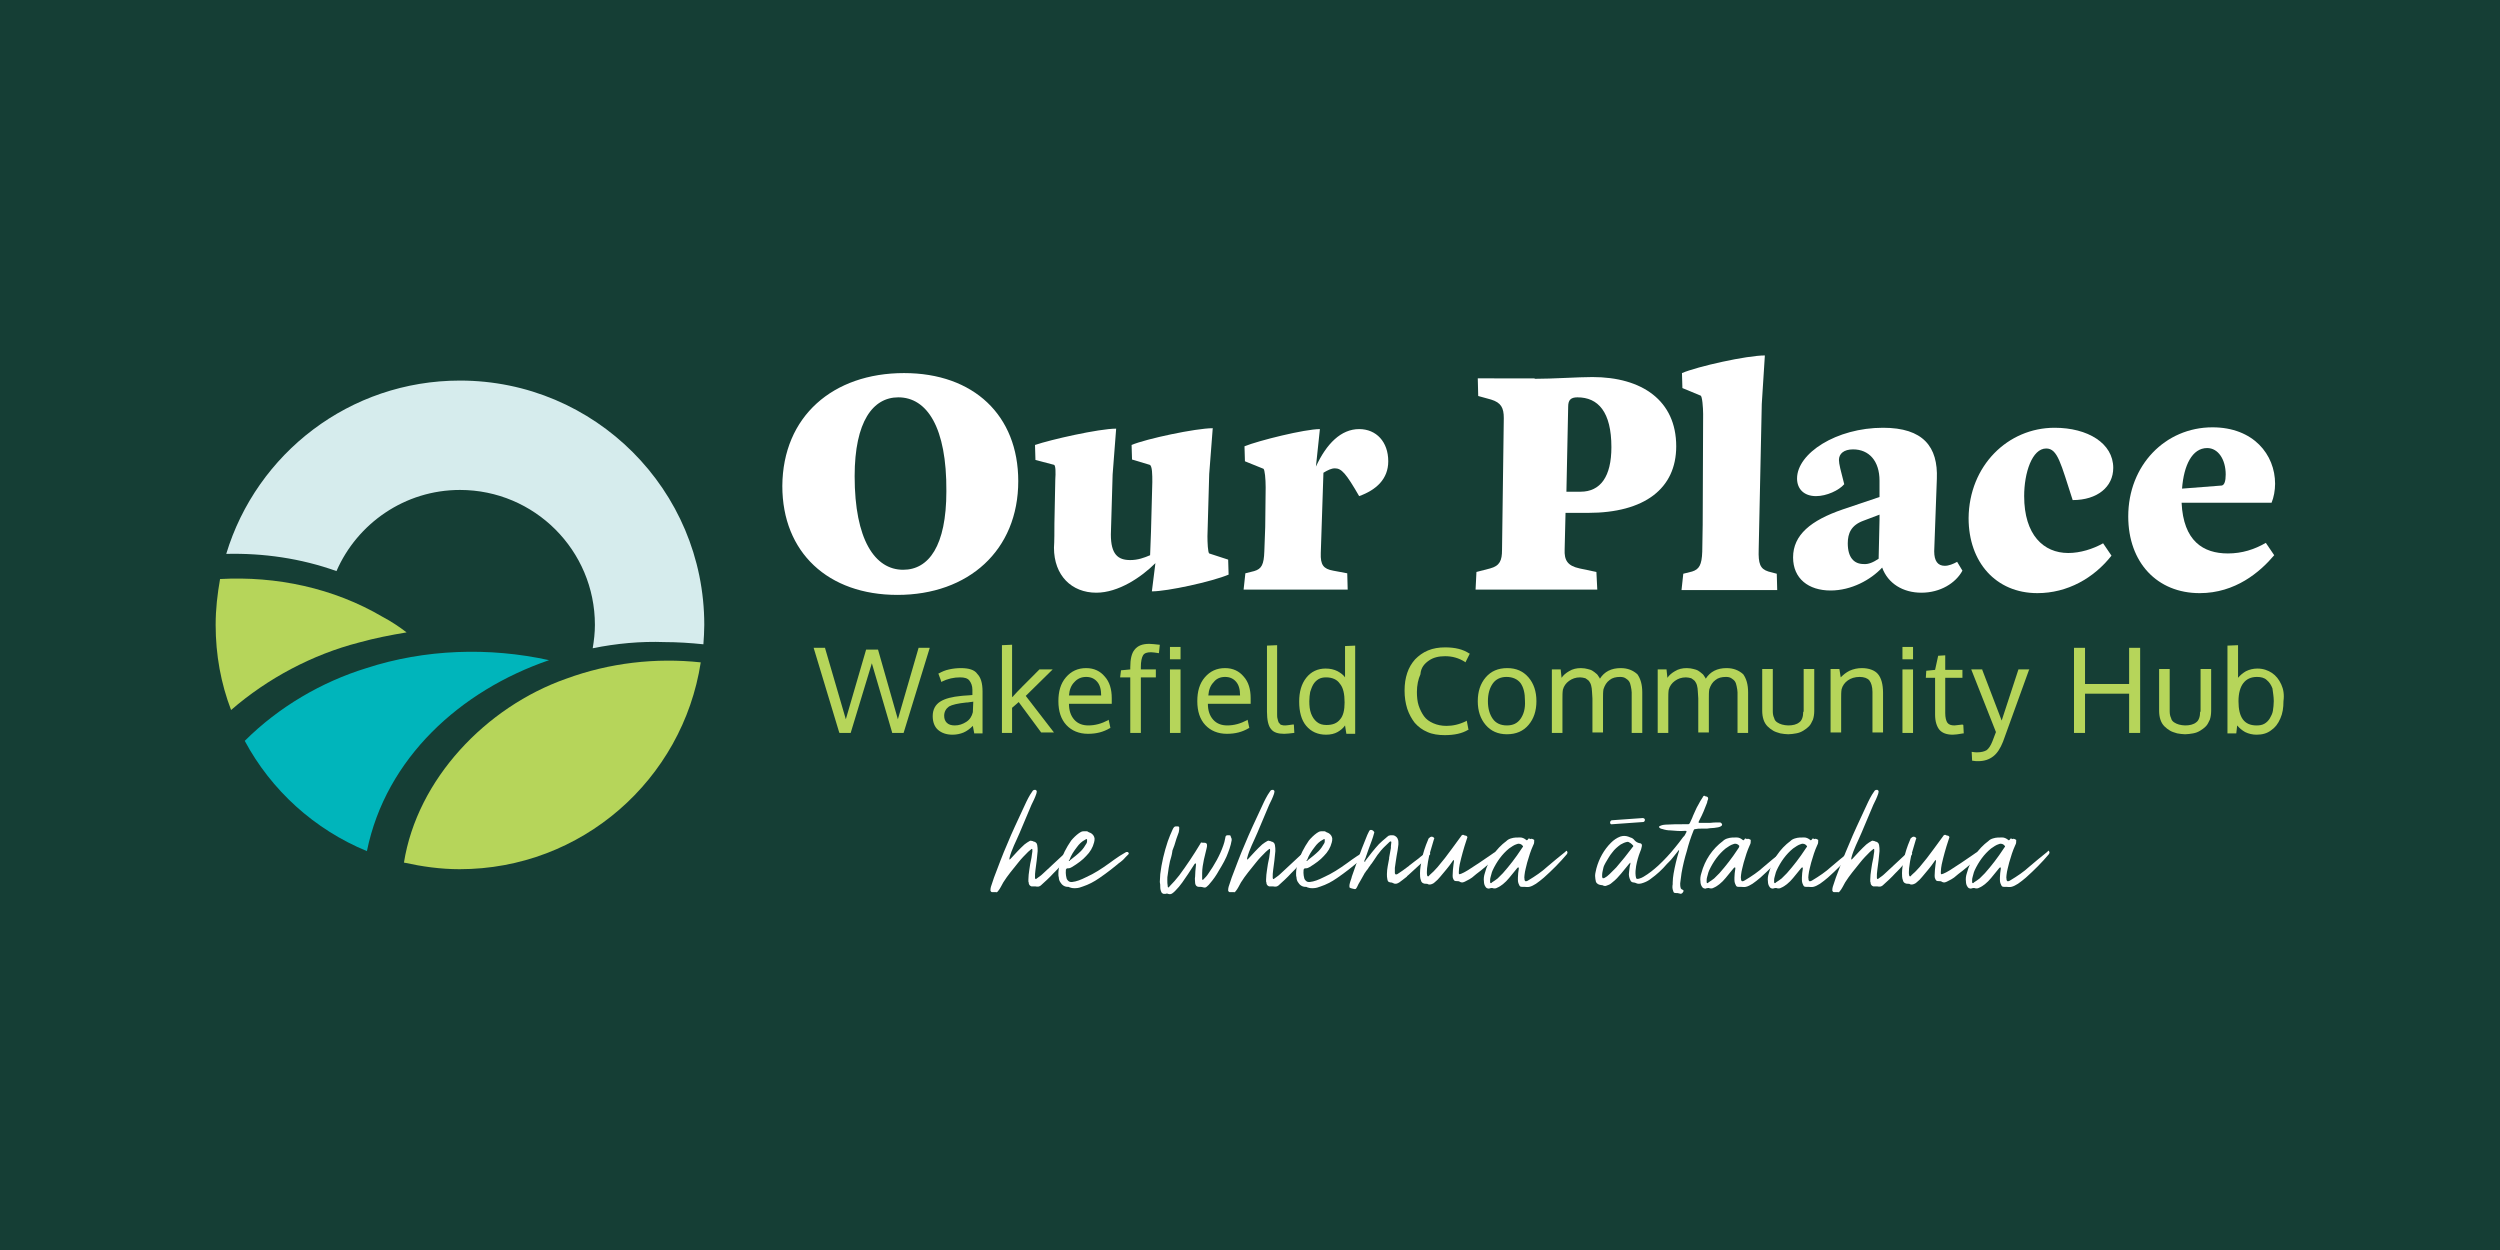 <?xml version="1.0" encoding="utf-8"?>
<!-- Generator: Adobe Illustrator 28.2.0, SVG Export Plug-In . SVG Version: 6.00 Build 0)  -->
<svg version="1.1" id="Layer_1" xmlns="http://www.w3.org/2000/svg" xmlns:xlink="http://www.w3.org/1999/xlink" x="0px" y="0px"
	 viewBox="0 0 566.9 283.5" style="enable-background:new 0 0 566.9 283.5;" xml:space="preserve">
<style type="text/css">
	.st0{fill:#153E35;}
	.st1{fill:#D6ECED;}
	.st2{fill:#B6D55A;}
	.st3{fill:#00B5BB;}
	.st4{fill:#FFFFFF;}
</style>
<rect class="st0" width="566.9" height="283.5"/>
<g>
	<g>
		<path class="st1" d="M76.3,129.5c4.7-10.8,15.5-18.4,28-18.4c16.9,0,30.6,13.7,30.6,30.6c0,1.8-0.2,3.5-0.5,5.3
			c5.4-1.1,10.9-1.6,16.3-1.4c2.9,0,5.9,0.2,8.8,0.5c0.1-1.4,0.2-2.9,0.2-4.4c0-30.6-24.8-55.4-55.4-55.4c-25,0-46.1,16.5-53,39.3
			C59.7,125.4,68.2,126.6,76.3,129.5z"/>
		<path class="st2" d="M81.4,145.7c3.6-1,7.2-1.7,10.8-2.3c-1.7-1.3-3.5-2.5-5.4-3.5c-11.2-6.6-24.2-9.3-36.9-8.6
			c-0.6,3.4-1,6.8-1,10.4c0,6.8,1.2,13.3,3.5,19.3C60.7,153.8,70.9,148.4,81.4,145.7z"/>
		<path class="st3" d="M124.5,149.7c-13.6-3-28.2-2.5-41.4,1.8c-10.1,3.1-19.9,8.8-27.6,16.5c6,11.2,15.8,20.1,27.7,25
			C87.5,171.9,104.4,156.6,124.5,149.7z"/>
		<path class="st2" d="M128.4,153.9c-18.2,6.4-33.8,22.8-36.8,41.7c4.1,0.9,8.3,1.5,12.6,1.5c27.7,0,50.6-20.3,54.7-46.9
			C148.7,149.1,138.2,150.3,128.4,153.9z"/>
	</g>
	<g>
		<g>
			<g>
				<path class="st4" d="M205,84.6c15.8,0,25.9,9.6,25.9,24.5c0,15.7-11.3,25.8-27.4,25.8c-15.7,0-26.1-9.6-26.1-24.7
					C177.5,94.4,188.9,84.6,205,84.6z M203.7,90.1c-5.7,0-9.9,5.4-9.9,17.9c0,14.4,4.6,21.2,11,21.2c5.8,0,9.8-5.4,9.8-17.8
					C214.7,96.9,210.2,90.1,203.7,90.1z"/>
				<path class="st4" d="M253.1,97.2l-0.8,10.4l-0.4,13.6c0,4.5,1.6,5.8,4.4,5.8c1.7,0,3.1-0.5,4.5-1.1l0.2-5.3l0.3-11.3
					c0-1.6,0-3.7-0.6-3.9l-4-1.2l-0.1-3.3c3.3-1.4,14.6-3.8,18.4-3.8l-0.8,10.4l-0.4,14.1c0,1.4,0.1,3.7,0.4,3.9l4.3,1.4l0.1,3.4
					c-3.8,1.6-13.9,3.8-17.4,3.8l0.8-6.4c-3.2,3.2-8.4,6.7-13.4,6.7c-5.6,0-9.6-3.9-9.6-10.2c0.1-1.4,0.1-4,0.1-5.5l0.2-10
					c0.1-1.4,0.1-3.2-0.3-3.3l-4.2-1.1l-0.1-3.4C238.2,99.7,249.2,97.2,253.1,97.2z"/>
				<path class="st4" d="M299.3,97.3l-0.9,8.5c2.4-5.2,5.7-8.5,9.8-8.5c3.9,0,6.6,2.9,6.6,7.3c0,4-2.7,6.5-6.6,7.9
					c-3-5.2-4-6.3-5.5-6.3c-0.8,0-1.6,0.4-2.6,1l-0.6,18.2c-0.1,2.7,0.6,3.6,2.8,4l3.2,0.6l0.1,3.7H282l0.4-3.7l2-0.5
					c1.7-0.5,2.2-1.5,2.3-4.5l0.2-5.5l0.1-9c0-1.9-0.2-4-0.5-4.2l-4.2-1.7l-0.1-3.4C285.4,99.9,295.9,97.3,299.3,97.3z"/>
				<path class="st4" d="M348,85.9c4.2,0,9.8-0.4,13.1-0.4c11.2,0,19,5.3,19,15.7c0,9.6-7.2,15.1-20,15.1h-5.1l-0.2,8.3
					c-0.1,2.4,0.6,3.7,3.4,4.3l3.8,0.8l0.2,4h-27.6l0.2-4l3.1-0.8c2.2-0.6,2.7-1.8,2.7-4.2l0.4-29.9c0-2.3-0.6-3.5-2.9-4.2l-2.9-0.8
					l-0.1-4H348z M355.2,111.5h3.2c4.5,0,7-3.4,7-10.1c0-8-3-11.3-7.7-11.3c-1.5,0-2.1,0.6-2.1,2.1L355.2,111.5z"/>
				<path class="st4" d="M400.2,80.6l-0.7,11l-0.7,33c-0.1,3.2,0.3,4.4,2.2,5l1.9,0.5l0.1,3.7h-21.7l0.4-3.7l2-0.5
					c1.6-0.5,2.2-1.5,2.3-4.5l0.1-6.1l0.1-25.1c0-1.4-0.2-4.2-0.6-4.2l-4.1-1.7l-0.1-3.4C384.9,83.1,396.1,80.6,400.2,80.6z"/>
				<path class="st4" d="M427,97c9.1,0,12.5,4.3,12.2,11.6l-0.6,16.4c0,2.2,0.8,3.3,2.4,3.3c0.9,0,1.9-0.4,2.8-0.9l1.2,2
					c-1.5,2.8-5,5-9.3,5c-4.2,0-7.6-2.1-8.9-5.7c-2.6,2.8-7,5.2-11.7,5.2c-5,0-8.5-2.7-8.5-7.5c0-5.1,4-8.4,11.3-10.9l8.3-2.8v-3.7
					c0-4.5-2.4-7.1-6-7.1c-2.1,0-3.2,1-3.2,2.4c0,0.9,0.4,2.4,1.2,5.5c-1.2,1.4-4,2.7-6.4,2.7c-2.7,0-4.3-1.6-4.3-4
					C407.5,102.8,416.4,97,427,97z M426,126.7l0.2-8.8v-1.2l-3.7,1.4c-2.7,1-3.5,2.8-3.5,5.1c0,3.2,1.4,4.7,3.6,4.7
					C423.7,128,424.8,127.5,426,126.7z"/>
				<path class="st4" d="M465.9,97c7.5,0,13.3,3.5,13.3,9.1c0,4.3-3.6,7.3-9.2,7.3c-2.7-8.3-3.4-11.7-6-11.7c-3.2,0-5,5.5-5,10.8
					c0,8.8,4.4,12.9,10,12.9c2.7,0,5.6-0.9,7.9-2.2l1.9,2.8c-4,5.1-10,8.5-16.8,8.5c-9.4,0-15.6-7-15.6-17
					C446.5,105.6,455.3,97,465.9,97z"/>
				<path class="st4" d="M501.7,96.9c9.3,0,14.2,6.2,14.2,12.8c0,1.5-0.3,3.1-0.8,4.3h-20.4c0.4,8.7,4.9,11.5,10.5,11.5
					c3.2,0,6-0.9,8.6-2.4l1.9,2.8c-3.2,3.8-8.8,8.6-16.9,8.6c-9.6,0-16.2-6.9-16.2-17.4C482.6,105.5,491,96.9,501.7,96.9z
					 M494.8,110.8l9-0.7c0.6-0.1,0.9-1,0.9-2.5c0-3.4-1.7-6-4.2-6C497.1,101.6,495.2,105.5,494.8,110.8z"/>
			</g>
			<g>
				<polygon class="st2" points="203.6,163.1 199.1,147.3 199.1,147.3 196.4,147.3 191.8,163.1 187.1,147 187.1,146.9 184.5,146.9 
					190.3,166.1 190.4,166.2 192.9,166.2 197.7,150.4 202.3,166.1 202.3,166.2 204.9,166.2 210.8,147 210.8,146.9 208.3,146.9 				
					"/>
				<path class="st2" d="M217.9,151.5c-0.9,0-1.8,0.1-2.7,0.3c-0.9,0.2-1.6,0.5-2.3,0.9l-0.1,0l0,0.1c0,0,0.1,0.2,0.3,0.8
					c0.2,0.5,0.3,0.8,0.3,0.9l0,0.1l0.1,0c1.4-0.7,2.8-1,4.2-1c1,0,1.7,0.2,2.1,0.7c0.4,0.5,0.7,1.2,0.7,2.1v1.2
					c-0.3,0-0.7,0.1-1.2,0.1c-0.6,0-1,0.1-1.3,0.1c-2.1,0.2-3.7,0.6-4.8,1.3c-1.1,0.7-1.7,1.8-1.7,3.3c0,1.3,0.4,2.4,1.2,3.1
					c0.8,0.7,1.9,1.1,3.3,1.1c0.9,0,1.8-0.2,2.5-0.5c0.7-0.3,1.4-0.8,2.1-1.5c0.1,0.6,0.2,1.1,0.3,1.6l0,0.1h1.9v-9.5
					c0-1.9-0.4-3.2-1.2-4C221,151.9,219.7,151.5,217.9,151.5z M220.6,161.5c-0.2,0.9-0.7,1.7-1.5,2.2c-0.8,0.5-1.6,0.8-2.6,0.8
					c-0.8,0-1.4-0.2-1.8-0.6c-0.4-0.4-0.6-0.9-0.6-1.6c0-0.9,0.4-1.6,1.1-2.1c0.7-0.4,2-0.7,3.9-0.9c0.1,0,0.5,0,0.9-0.1
					c0.4,0,0.6-0.1,0.7-0.1L220.6,161.5z"/>
				<path class="st2" d="M238.7,151.8h-3l0,0c-3.2,3.2-5.1,5.1-5.8,5.9c-0.1,0.1-0.1,0.2-0.3,0.3c0,0,0,0-0.1,0.1v-11.9l-2.3,0.1
					v19.9h2.3v-5.7l1.5-1.3l5.1,6.9l0,0h2.9l-6.4-8.3L238.7,151.8z"/>
				<path class="st2" d="M246.3,151.5c-1.9,0-3.4,0.7-4.6,2.1c-1.2,1.4-1.7,3.2-1.7,5.4c0,2.3,0.6,4.1,1.8,5.4c1.2,1.3,2.9,2,4.9,2
					c1.9,0,3.5-0.4,5-1.3l0.1,0l-0.4-1.9l-0.1,0.1c-1.5,0.8-3,1.2-4.5,1.2c-1.3,0-2.4-0.4-3.2-1.3c-0.8-0.9-1.2-2.1-1.2-3.6h9.7
					v-0.1c0-0.1,0-0.3,0-0.6c0-0.3,0-0.5,0-0.6c0-2-0.5-3.7-1.6-4.9C249.5,152.2,248.1,151.5,246.3,151.5z M246.3,153.5
					c1.1,0,1.9,0.4,2.5,1.1c0.6,0.7,0.9,1.7,0.9,3.1h-7.3c0.1-1.3,0.5-2.3,1.2-3C244.3,153.9,245.2,153.5,246.3,153.5z"/>
				<path class="st2" d="M260.6,146c-1.5,0-2.6,0.4-3.3,1.3c-0.7,0.8-1,2.2-1,4v0.5l-2.1,0.2l-0.2,1.6h2.3v12.6h2.4v-12.6h3.4v-1.8
					h-3.4v-0.6c0-1.2,0.2-2.1,0.5-2.6c0.3-0.5,0.9-0.7,1.8-0.7c0.4,0,1,0.1,1.7,0.2l0.1,0l0.2-1.9l-0.1,0
					C261.9,146.1,261.2,146,260.6,146z"/>
				<rect x="265.3" y="146.7" class="st2" width="2.4" height="2.8"/>
				<rect x="265.3" y="151.8" class="st2" width="2.4" height="14.4"/>
				<path class="st2" d="M277.8,151.5c-1.9,0-3.4,0.7-4.6,2.1c-1.2,1.4-1.7,3.2-1.7,5.4c0,2.3,0.6,4.1,1.8,5.4c1.2,1.3,2.9,2,4.9,2
					c1.9,0,3.5-0.4,5-1.3l0.1,0l-0.4-1.9l-0.1,0.1c-1.5,0.8-3,1.2-4.5,1.2c-1.3,0-2.4-0.4-3.2-1.3c-0.8-0.9-1.2-2.1-1.2-3.6h9.7
					v-0.1c0-0.1,0-0.3,0-0.6c0-0.3,0-0.5,0-0.6c0-2-0.5-3.7-1.6-4.9C281,152.2,279.6,151.5,277.8,151.5z M277.8,153.5
					c1.1,0,1.9,0.4,2.5,1.1c0.6,0.7,0.9,1.7,0.9,3.1H274c0.1-1.3,0.5-2.3,1.2-3C275.8,153.9,276.7,153.5,277.8,153.5z"/>
				<path class="st2" d="M293.1,164.3c-0.8,0.1-1.3,0.2-1.6,0.2c-0.3,0-0.6,0-0.8-0.1c-0.2,0-0.4-0.1-0.5-0.3
					c-0.1-0.1-0.3-0.3-0.3-0.4c-0.1-0.2-0.1-0.4-0.2-0.7c-0.1-0.3-0.1-0.7-0.1-1c0-0.3,0-0.8,0-1.4v-14.3l-2.3,0.1v15
					c0,1.8,0.3,3.2,0.9,3.9c0.6,0.8,1.6,1.1,3,1.1c0.6,0,1.4-0.1,2.2-0.2l0.1,0l-0.1-1.9L293.1,164.3z"/>
				<path class="st2" d="M305,152.7l0,0.9c-0.4-0.6-1-1-1.7-1.4c-0.8-0.4-1.7-0.6-2.7-0.6c-1.8,0-3.3,0.7-4.4,2.1
					c-1.1,1.4-1.6,3.2-1.6,5.4c0,2.3,0.5,4.2,1.6,5.5c1.1,1.3,2.6,2,4.5,2c1,0,1.9-0.2,2.6-0.6c0.7-0.4,1.3-0.9,1.7-1.5l0.3,1.9h2
					v-20l-2.3,0.1V152.7z M304.9,159.3c0,1.7-0.3,3-1,3.8c-0.7,0.9-1.7,1.3-3.1,1.3c-0.9,0-1.6-0.2-2.2-0.7c-0.6-0.5-1-1.1-1.3-1.9
					c-0.3-0.8-0.4-1.7-0.4-2.8c0-0.8,0.1-1.5,0.2-2.1c0.2-0.6,0.4-1.2,0.7-1.7c0.3-0.5,0.7-0.9,1.2-1.2c0.5-0.3,1.1-0.4,1.7-0.4
					c1.4,0,2.5,0.5,3.1,1.4C304.6,155.9,304.9,157.4,304.9,159.3z"/>
				<path class="st2" d="M324,149.8c1-0.7,2.2-1,3.7-1c1.6,0,3.1,0.4,4.5,1.3l0.1,0.1l1-2l-0.1,0c-1.5-1-3.3-1.4-5.5-1.4
					c-1.4,0-2.7,0.2-3.9,0.7c-1.2,0.5-2.1,1.2-2.9,2c-0.8,0.9-1.4,1.9-1.8,3.1c-0.4,1.2-0.6,2.5-0.6,4c0,1.5,0.2,2.8,0.6,4.1
					c0.4,1.2,1,2.3,1.7,3.2c0.8,0.9,1.7,1.6,2.9,2.1c1.1,0.5,2.5,0.7,3.9,0.7c2.2,0,4-0.4,5.3-1.2l0.1,0l-0.4-2.1l-0.1,0.1
					c-1.6,0.8-3.1,1.1-4.5,1.1c-1.1,0-2.1-0.2-3-0.6c-0.9-0.4-1.6-0.9-2.1-1.6c-0.5-0.7-0.9-1.5-1.2-2.4c-0.3-0.9-0.4-2-0.4-3.1
					c0-1.5,0.3-2.9,0.8-4C322.2,151.4,323,150.5,324,149.8z"/>
				<path class="st2" d="M341.8,151.5c-2.1,0-3.7,0.7-4.9,2.1c-1.2,1.4-1.8,3.2-1.8,5.4c0,2.2,0.6,4,1.8,5.4
					c1.2,1.4,2.8,2.1,4.8,2.1c2.1,0,3.7-0.7,4.9-2.1c1.2-1.4,1.8-3.2,1.8-5.4c0-2.2-0.6-4-1.8-5.4
					C345.4,152.2,343.8,151.5,341.8,151.5z M344.8,163c-0.7,1-1.7,1.5-3.1,1.5c-1.4,0-2.5-0.5-3.2-1.5c-0.7-1-1.1-2.3-1.1-4
					c0-1.7,0.4-3,1.1-4c0.7-1,1.8-1.5,3.1-1.5c1.4,0,2.5,0.5,3.2,1.4c0.7,1,1,2.3,1,4C345.9,160.7,345.5,162,344.8,163z"/>
				<path class="st2" d="M367.5,151.5c-2.1,0-3.7,0.8-4.7,2.4c-0.1-0.2-0.2-0.4-0.3-0.5c-0.1-0.2-0.3-0.5-0.6-0.7
					c-0.2-0.2-0.5-0.4-0.8-0.6c-0.3-0.2-0.7-0.3-1.1-0.4c-0.4-0.1-0.9-0.2-1.5-0.2c-1,0-1.9,0.2-2.7,0.7c-0.7,0.4-1.3,0.9-1.7,1.5
					l-0.2-1.9h-2v0.1c0,0.6,0,5.3,0,14.2v0.1h2.4v-7.7c0-0.8,0-1.5,0.1-2.1c0.2-0.8,0.7-1.5,1.4-2c0.7-0.5,1.5-0.8,2.5-0.8
					c0.4,0,0.8,0.1,1.2,0.2c0.3,0.2,0.6,0.4,0.8,0.6c0.2,0.3,0.4,0.6,0.5,1c0.1,0.4,0.2,0.9,0.2,1.4c0,0.5,0.1,1,0.1,1.6v7.7h2.4
					v-7.8c0-0.7,0-1.4,0.1-2c0.3-0.9,0.7-1.6,1.4-2.1c0.6-0.5,1.4-0.7,2.4-0.7c0.5,0,0.9,0.1,1.2,0.3c0.3,0.2,0.6,0.4,0.8,0.7
					c0.2,0.3,0.3,0.6,0.4,1.1c0.1,0.5,0.2,1,0.2,1.4c0,0.5,0,1.1,0,1.7v7.5h2.4V157c0-1.8-0.4-3.1-1.1-4.1
					C370.3,152,369.1,151.5,367.5,151.5z"/>
				<path class="st2" d="M391.5,151.5c-2.1,0-3.7,0.8-4.7,2.4c-0.1-0.2-0.2-0.4-0.3-0.5c-0.1-0.2-0.3-0.5-0.6-0.7
					c-0.2-0.2-0.5-0.4-0.8-0.6c-0.3-0.2-0.7-0.3-1.1-0.4c-0.4-0.1-0.9-0.2-1.5-0.2c-1,0-1.9,0.2-2.7,0.7c-0.7,0.4-1.3,0.9-1.7,1.5
					l-0.2-1.9h-2v0.1c0,0.6,0,5.3,0,14.2v0.1h2.4v-7.7c0-0.8,0-1.5,0.1-2.1c0.2-0.8,0.7-1.5,1.4-2c0.7-0.5,1.5-0.8,2.5-0.8
					c0.4,0,0.8,0.1,1.2,0.2c0.3,0.2,0.6,0.4,0.8,0.6c0.2,0.3,0.4,0.6,0.5,1c0.1,0.4,0.2,0.9,0.2,1.4c0,0.5,0.1,1,0.1,1.6v7.7h2.4
					v-7.8c0-0.7,0-1.4,0.1-2c0.3-0.9,0.7-1.6,1.4-2.1c0.6-0.5,1.4-0.7,2.4-0.7c0.5,0,0.9,0.1,1.2,0.3c0.3,0.2,0.6,0.4,0.8,0.7
					c0.2,0.3,0.3,0.6,0.4,1.1c0.1,0.5,0.2,1,0.2,1.4c0,0.5,0,1.1,0,1.7v7.5h2.4V157c0-1.8-0.4-3.1-1.1-4.1
					C394.3,152,393.1,151.5,391.5,151.5z"/>
				<path class="st2" d="M408.9,161.4c0,1.1-0.3,2-0.9,2.4c-0.6,0.5-1.5,0.7-2.5,0.7c-0.5,0-1-0.1-1.4-0.2c-0.4-0.1-0.8-0.3-1.1-0.5
					c-0.3-0.2-0.6-0.5-0.7-1c-0.2-0.4-0.3-0.9-0.3-1.5v-9.6h-2.4v9.5c0,0.7,0.1,1.4,0.3,2c0.2,0.6,0.5,1.1,0.9,1.5
					c0.4,0.4,0.8,0.7,1.3,1c0.5,0.3,1,0.4,1.6,0.6c0.6,0.1,1.2,0.2,1.8,0.2c0.6,0,1.2-0.1,1.8-0.2c0.6-0.1,1.1-0.3,1.6-0.6
					c0.5-0.3,0.9-0.6,1.3-1c0.4-0.4,0.6-0.9,0.9-1.5c0.2-0.6,0.3-1.3,0.3-2v-9.5h-2.4V161.4z"/>
				<path class="st2" d="M422.2,151.5c-1,0-1.9,0.2-2.8,0.6c-0.8,0.4-1.4,0.9-2,1.5l-0.3-1.9h-2v14.4h2.4v-7.8c0-0.7,0-1.4,0.1-2
					c0.2-0.8,0.7-1.5,1.4-2c0.7-0.5,1.6-0.8,2.7-0.8c1,0,1.8,0.3,2.2,0.8c0.4,0.5,0.7,1.4,0.7,2.6c0,0.4,0,3.9,0,9.1v0.1h2.4v-9
					c0-1.9-0.4-3.4-1.2-4.3C425.1,152,423.8,151.5,422.2,151.5z"/>
				<rect x="431.4" y="146.7" class="st2" width="2.4" height="2.8"/>
				<rect x="431.4" y="151.8" class="st2" width="2.4" height="14.4"/>
				<path class="st2" d="M445,164.3c-0.9,0.1-1.6,0.2-1.8,0.2c-0.8,0-1.3-0.2-1.6-0.6c-0.3-0.4-0.5-1.2-0.5-2.2v-8h3.9v-1.8h-3.9
					v-3.3l-1.6,0.1l-0.7,3.2l-2,0.2l-0.1,1.6h2.1v8.4c0,1.5,0.4,2.7,1,3.4c0.6,0.7,1.6,1.1,3,1.1c0.5,0,1.3-0.1,2.4-0.3l0.1,0
					l-0.1-1.9L445,164.3z"/>
				<path class="st2" d="M453.9,163.4l-4.4-11.5l0-0.1H447l5.6,14.2c-0.2,0.5-0.4,1.1-0.8,2.1c-0.4,1-0.8,1.6-1.3,2
					c-0.5,0.3-1.2,0.5-2.2,0.5c-0.2,0-0.6,0-1.1-0.1l-0.1,0l0.1,2l0.1,0c0.5,0.1,0.9,0.1,1.3,0.1c1.4,0,2.5-0.4,3.4-1.1
					c0.9-0.7,1.6-1.8,2.2-3.3c0.1-0.3,2.2-6.1,5.9-16.3l0.1-0.1h-2.5L453.9,163.4z"/>
				<polygon class="st2" points="482.8,155.1 472.8,155.1 472.8,146.9 470.3,146.9 470.3,166.2 472.8,166.2 472.8,157.3 
					482.8,157.3 482.8,166.2 485.3,166.2 485.3,146.9 482.8,146.9 				"/>
				<path class="st2" d="M498.9,161.4c0,1.1-0.3,2-0.9,2.4c-0.6,0.5-1.5,0.7-2.5,0.7c-0.5,0-1-0.1-1.4-0.2c-0.4-0.1-0.8-0.3-1.1-0.5
					c-0.3-0.2-0.6-0.5-0.7-1c-0.2-0.4-0.3-0.9-0.3-1.5v-9.6h-2.4v9.5c0,0.7,0.1,1.4,0.3,2c0.2,0.6,0.5,1.1,0.9,1.5
					c0.4,0.4,0.8,0.7,1.3,1c0.5,0.3,1,0.4,1.6,0.6c0.6,0.1,1.2,0.2,1.8,0.2c0.6,0,1.2-0.1,1.8-0.2c0.6-0.1,1.1-0.3,1.6-0.6
					c0.5-0.3,0.9-0.6,1.3-1c0.4-0.4,0.6-0.9,0.9-1.5c0.2-0.6,0.3-1.3,0.3-2v-9.5h-2.4V161.4z"/>
				<path class="st2" d="M517.3,155.2c-0.5-1.1-1.2-2-2.1-2.6c-0.9-0.6-2-1-3.3-1c-0.9,0-1.8,0.2-2.6,0.6c-0.7,0.4-1.3,0.9-1.8,1.5
					c0-0.8,0-1.7,0-2.6v-4.8l-2.4,0.1v19.9h2l0.2-1.8c0.5,0.6,1.1,1.1,1.8,1.5c0.8,0.4,1.7,0.6,2.6,0.6c1.3,0,2.4-0.3,3.3-1
					c0.9-0.6,1.6-1.5,2.1-2.7c0.5-1.1,0.7-2.4,0.7-3.9C518,157.5,517.8,156.3,517.3,155.2z M515.6,159c0,0.8-0.1,1.5-0.2,2.2
					c-0.1,0.6-0.4,1.2-0.7,1.7c-0.3,0.5-0.7,0.9-1.2,1.2c-0.5,0.3-1.1,0.4-1.8,0.4c-2.8,0-4.1-1.8-4.1-5.5c0-1.8,0.4-3.2,1.1-4.1
					c0.7-0.9,1.7-1.4,3.1-1.4c0.9,0,1.7,0.2,2.2,0.7c0.6,0.5,1,1.1,1.3,1.9C515.4,157,515.6,157.9,515.6,159z"/>
			</g>
		</g>
		<g>
			<g>
				<g>
					<path class="st4" d="M242.7,193.6c0,0.1-0.1,0.1-0.1,0.2c-0.5,0.8-1,1.5-1.7,2.1c-0.1,0.1-0.2,0.3-0.4,0.4
						c-0.4,0.5-0.9,1-1.4,1.5c-0.1,0.1-0.1,0.1-0.2,0.2c-0.9,1-1.9,1.9-2.9,2.8c-0.4,0.3-0.7,0.3-1.2,0.2c-0.1,0-0.3,0-0.4,0
						c-0.2,0-0.3,0-0.5,0c-0.3-0.1-0.5-0.3-0.6-0.6c0-0.1,0-0.3-0.1-0.5c0-0.1,0-0.3,0-0.5c0-0.7,0.1-1.4,0.2-2.1
						c0.1-0.9,0.3-1.9,0.5-2.8c0.1-0.5,0.1-1,0.2-1.4c0-0.1,0-0.3,0-0.4c0-0.1,0-0.2-0.1-0.2c-0.1,0-0.1,0-0.2,0.1
						c0,0-0.1,0.1-0.1,0.1c-0.2,0.1-0.3,0.3-0.5,0.4c-0.8,0.8-1.6,1.6-2.3,2.5c-1.2,1.5-2.4,2.9-3.4,4.5c-0.4,0.7-0.7,1.4-1.2,2
						c0,0-0.1,0.1-0.1,0.1c-0.1,0.1-0.2,0.2-0.3,0.1c-0.1,0-0.3,0-0.5,0c-0.1,0-0.3,0-0.4,0c-0.2,0-0.3-0.1-0.4-0.3
						c0-0.3,0-0.6,0.1-0.9c0.2-0.7,0.5-1.4,0.7-2.1c1-2.6,1.9-5.1,3-7.6c1.1-2.7,2.4-5.4,3.6-8c0.5-1.1,1-2.2,1.6-3.2
						c0.2-0.3,0.4-0.6,0.6-0.9c0.2-0.2,0.4-0.2,0.6-0.2c0.2,0.1,0.3,0.2,0.3,0.4c0,0.2-0.1,0.4-0.1,0.5c-0.3,0.9-0.7,1.7-1.1,2.5
						c-0.9,2.1-1.8,4.3-2.7,6.4c-0.8,1.9-1.8,3.7-2.3,5.7c0,0.1,0,0.2,0,0.2c0,0.1,0,0.1,0,0.1c0,0,0.1,0,0.1,0
						c0.1-0.1,0.1-0.1,0.2-0.2c1-1.1,2-2.2,3.1-3.2c0.4-0.3,0.8-0.6,1.2-0.8c0.2-0.1,0.3-0.1,0.5,0c0.1,0,0.2,0,0.3,0.1
						c0.5,0.1,0.8,0.3,0.9,0.8c0.1,0.5,0.1,0.9,0.1,1.4c-0.1,1.4-0.3,2.8-0.5,4.3c-0.1,0.6-0.1,1.1-0.1,1.7c0,0.1,0,0.2,0.1,0.3
						c0.1,0.1,0.2,0,0.3-0.1c0.4-0.3,0.9-0.6,1.3-1c1.4-1.3,2.9-2.7,4.3-4c0.4-0.4,0.8-0.6,1.3-0.9c0.1-0.1,0.3-0.1,0.4,0
						C242.7,193.4,242.8,193.5,242.7,193.6z"/>
					<path class="st4" d="M255.9,193.7c-0.1,0.1-0.2,0.2-0.3,0.3c0,0-0.1,0.1-0.1,0.1c-0.1,0.1-0.1,0.1-0.2,0.2
						c-0.3,0.3-0.6,0.7-0.9,0.9c-0.3,0.3-0.7,0.5-1,0.8c-0.5,0.4-1,0.8-1.5,1.2c-0.8,0.6-1.7,1.3-2.6,1.9c-1.3,0.9-2.5,1.5-3.7,1.9
						c-0.5,0.2-1.1,0.4-1.7,0.4c-0.1,0-0.3,0-0.4,0c-0.4,0-0.7-0.1-1-0.2c-0.1-0.1-0.3-0.1-0.4-0.1c-0.7,0-1.3-0.4-1.7-1.1
						c-0.2-0.3-0.3-0.7-0.3-1c-0.1-0.3-0.1-0.5-0.1-0.9c0-0.7,0.1-1.5,0.4-2.4c0.5-1.8,1.4-3.5,2.5-5.1c0.5-0.6,1.1-1.2,1.8-1.7
						c0.3-0.2,0.6-0.4,1-0.4c0.1,0,0.3,0,0.4,0c0.1,0,0.1,0,0.2,0h0.1c0.1,0,0.2,0,0.3,0.1c0.1,0.1,0.2,0.1,0.4,0.2
						c0.1,0,0.2,0.1,0.4,0.2c0.4,0.3,0.6,0.6,0.7,1.1c0,0.3,0,0.6-0.1,0.9c-0.3,1.2-0.9,2.2-1.8,3.1c-0.8,0.9-1.9,1.7-3.2,2.5
						c-0.3,0.2-0.6,0.3-0.9,0.3c0,0,0,0-0.1,0c0,0-0.1,0-0.1,0c-0.1,0-0.2,0.1-0.3,0.3c0,0,0,0,0,0c-0.1,1.1,0.1,1.7,0.2,2.1
						c0.1,0.2,0.2,0.3,0.3,0.4c0.2,0.2,0.4,0.3,0.7,0.3c0.1,0,0.1,0,0.2,0c1-0.1,2-0.5,3.2-1.1c1.8-0.8,3.5-1.9,5.3-3.2
						c0.4-0.3,0.7-0.5,1.1-0.8c0.7-0.5,1.6-1.1,2.5-1.6c0.1,0,0.1-0.1,0.2-0.1c0.1,0,0.1,0,0.2,0c0,0,0.1,0,0.1,0
						c0.1,0,0.2,0.1,0.2,0.2C256,193.5,256,193.6,255.9,193.7z M242.4,195.2c0.1,0.1,0.2,0,0.2-0.1c0.9-0.7,1.8-1.4,2.5-2.1
						c0.5-0.5,0.9-1.1,1.3-1.8c0.1-0.2,0.1-0.3,0.1-0.5c0-0.1,0-0.1,0-0.2c0,0,0-0.1,0-0.1c0-0.1-0.1-0.2-0.2-0.1
						c-0.1,0-0.2,0.1-0.2,0.1c-0.8,0.4-1.4,1-1.9,1.7c-0.7,0.9-1.3,1.8-1.7,2.9C242.4,195,242.3,195.1,242.4,195.2z"/>
					<path class="st4" d="M279.3,190.5c-0.2,1.3-0.7,2.6-1.2,3.8c-0.3,0.7-0.7,1.4-1.1,2.1c-0.2,0.3-0.4,0.7-0.6,1
						c-0.6,1.1-1.3,2.1-2.1,3c-0.2,0.3-0.5,0.5-0.7,0.7c-0.2,0.2-0.5,0.2-0.8,0.1c-0.3-0.1-0.7-0.1-1-0.1c-0.2,0-0.4-0.1-0.5-0.2
						c-0.2-0.2-0.3-0.5-0.3-0.8c0-0.4-0.1-0.8,0-1.3c0-0.8,0.1-1.7,0.2-2.7c0,0,0,0,0-0.1c0-0.1,0-0.2-0.1-0.2c-0.1,0-0.1,0-0.2,0.1
						c-0.1,0.1-0.1,0.2-0.2,0.3c-0.8,1.3-1.7,2.6-2.6,3.9c-0.5,0.7-1,1.3-1.6,1.9c-0.2,0.2-0.4,0.4-0.7,0.6
						c-0.3,0.2-0.6,0.2-0.9,0.1c-0.2-0.1-0.4-0.1-0.6,0c-0.1,0-0.2,0-0.3,0c-0.3,0-0.4-0.1-0.6-0.3c-0.2-0.4-0.3-0.8-0.3-1.2
						c0-0.4,0-0.8-0.1-1.2c0-0.6,0.1-1.2,0.1-1.8c0.3-2.5,0.9-5,1.7-7.4c0.3-0.9,0.7-1.8,1.1-2.7c0.1-0.2,0.2-0.4,0.3-0.5
						c0.1-0.1,0.2-0.2,0.4-0.2c0.2,0,0.3,0,0.5,0c0.2,0,0.3,0.1,0.3,0.3c0,0.3,0,0.6-0.1,1c-0.4,1-0.7,2-1,3
						c-0.1,0.3-0.2,0.5-0.3,0.8c-0.1,0.2-0.2,0.5-0.2,0.8c-0.1,0.7-0.3,1.3-0.5,2c-0.2,1-0.4,2-0.5,3c-0.1,0.4-0.1,0.8-0.1,1.2
						c0,0.5,0,1,0.1,1.5c0,0,0,0.1,0,0.1c0,0.1,0.1,0.2,0.2,0.1c0.1,0,0.1-0.1,0.2-0.2c0.8-0.8,1.5-1.6,2.2-2.5
						c1.7-2.3,3.3-4.7,4.8-7.2c0.1-0.3,0.2-0.3,0.5-0.2c0.1,0,0.2,0,0.4,0c0.4,0,0.6,0.2,0.6,0.5c0,0.3,0,0.5-0.1,0.8
						c-0.2,0.8-0.4,1.7-0.6,2.5c-0.2,1-0.4,2-0.4,3.1c0,0.4,0,0.8,0,1.3c0,0,0,0.1,0,0.1c0,0.1,0.1,0.1,0.2,0.1c0,0,0.1-0.1,0.1-0.1
						c0.4-0.4,0.8-0.8,1.1-1.3c1.4-2,2.6-4.1,3.4-6.4c0.2-0.5,0.3-1,0.4-1.5c0-0.2,0.1-0.3,0.1-0.5c0.1-0.2,0.2-0.3,0.5-0.3
						c0.1,0,0.2,0,0.3,0c0.3,0,0.4,0.1,0.4,0.4C279.3,190.1,279.3,190.3,279.3,190.5z"/>
					<path class="st4" d="M296.6,193.6c0,0.1-0.1,0.1-0.1,0.2c-0.5,0.8-1,1.5-1.7,2.1c-0.1,0.1-0.2,0.3-0.4,0.4
						c-0.4,0.5-0.9,1-1.4,1.5c-0.1,0.1-0.1,0.1-0.2,0.2c-0.9,1-1.9,1.9-2.9,2.8c-0.4,0.3-0.7,0.3-1.2,0.2c-0.1,0-0.3,0-0.4,0
						c-0.2,0-0.3,0-0.5,0c-0.3-0.1-0.5-0.3-0.6-0.6c0-0.1,0-0.3-0.1-0.5c0-0.1,0-0.3,0-0.5c0-0.7,0.1-1.4,0.2-2.1
						c0.1-0.9,0.3-1.9,0.5-2.8c0.1-0.5,0.1-1,0.2-1.4c0-0.1,0-0.3,0-0.4c0-0.1,0-0.2-0.1-0.2c-0.1,0-0.1,0-0.2,0.1
						c0,0-0.1,0.1-0.1,0.1c-0.2,0.1-0.3,0.3-0.5,0.4c-0.8,0.8-1.6,1.6-2.3,2.5c-1.2,1.5-2.4,2.9-3.4,4.5c-0.4,0.7-0.7,1.4-1.2,2
						c0,0-0.1,0.1-0.1,0.1c-0.1,0.1-0.2,0.2-0.3,0.1c-0.1,0-0.3,0-0.5,0c-0.1,0-0.3,0-0.4,0c-0.2,0-0.3-0.1-0.4-0.3
						c0-0.3,0-0.6,0.1-0.9c0.2-0.7,0.5-1.4,0.7-2.1c1-2.6,1.9-5.1,3-7.6c1.1-2.7,2.4-5.4,3.6-8c0.5-1.1,1-2.2,1.6-3.2
						c0.2-0.3,0.4-0.6,0.6-0.9c0.2-0.2,0.4-0.2,0.6-0.2c0.2,0.1,0.3,0.2,0.3,0.4c0,0.2-0.1,0.4-0.1,0.5c-0.3,0.9-0.7,1.7-1.1,2.5
						c-0.9,2.1-1.8,4.3-2.7,6.4c-0.8,1.9-1.8,3.7-2.3,5.7c0,0.1,0,0.2,0,0.2c0,0.1,0,0.1,0,0.1c0,0,0.1,0,0.1,0
						c0.1-0.1,0.1-0.1,0.2-0.2c1-1.1,2-2.2,3.1-3.2c0.4-0.3,0.8-0.6,1.2-0.8c0.2-0.1,0.3-0.1,0.5,0c0.1,0,0.2,0,0.3,0.1
						c0.5,0.1,0.8,0.3,0.9,0.8c0.1,0.5,0.1,0.9,0.1,1.4c-0.1,1.4-0.3,2.8-0.5,4.3c-0.1,0.6-0.1,1.1-0.1,1.7c0,0.1,0,0.2,0.1,0.3
						c0.1,0.1,0.2,0,0.3-0.1c0.4-0.3,0.9-0.6,1.3-1c1.4-1.3,2.9-2.7,4.3-4c0.4-0.4,0.8-0.6,1.3-0.9c0.1-0.1,0.3-0.1,0.4,0
						C296.6,193.4,296.7,193.5,296.6,193.6z"/>
					<path class="st4" d="M309.8,193.7c-0.1,0.1-0.2,0.2-0.3,0.3c0,0-0.1,0.1-0.1,0.1c-0.1,0.1-0.1,0.1-0.2,0.2
						c-0.3,0.3-0.6,0.7-0.9,0.9c-0.3,0.3-0.7,0.5-1,0.8c-0.5,0.4-1,0.8-1.5,1.2c-0.8,0.6-1.7,1.3-2.6,1.9c-1.3,0.9-2.5,1.5-3.7,1.9
						c-0.5,0.2-1.1,0.4-1.7,0.4c-0.1,0-0.3,0-0.4,0c-0.4,0-0.7-0.1-1-0.2c-0.1-0.1-0.3-0.1-0.4-0.1c-0.7,0-1.3-0.4-1.7-1.1
						c-0.2-0.3-0.3-0.7-0.3-1c-0.1-0.3-0.1-0.5-0.1-0.9c0-0.7,0.1-1.5,0.4-2.4c0.5-1.8,1.4-3.5,2.5-5.1c0.5-0.6,1.1-1.2,1.8-1.7
						c0.3-0.2,0.6-0.4,1-0.4c0.1,0,0.3,0,0.4,0c0.1,0,0.1,0,0.2,0h0.1c0.1,0,0.2,0,0.3,0.1c0.1,0.1,0.2,0.1,0.4,0.2
						c0.1,0,0.2,0.1,0.4,0.2c0.4,0.3,0.6,0.6,0.7,1.1c0,0.3,0,0.6-0.1,0.9c-0.3,1.2-0.9,2.2-1.8,3.1c-0.8,0.9-1.9,1.7-3.2,2.5
						c-0.3,0.2-0.6,0.3-0.9,0.3c0,0,0,0-0.1,0c0,0-0.1,0-0.1,0c-0.1,0-0.2,0.1-0.3,0.3c0,0,0,0,0,0c-0.1,1.1,0.1,1.7,0.2,2.1
						c0.1,0.2,0.2,0.3,0.3,0.4c0.2,0.2,0.4,0.3,0.7,0.3c0.1,0,0.1,0,0.2,0c1-0.1,2-0.5,3.2-1.1c1.8-0.8,3.5-1.9,5.3-3.2
						c0.4-0.3,0.7-0.5,1.1-0.8c0.7-0.5,1.6-1.1,2.5-1.6c0.1,0,0.1-0.1,0.2-0.1c0.1,0,0.1,0,0.2,0c0,0,0.1,0,0.1,0
						c0.1,0,0.2,0.1,0.2,0.2C309.9,193.5,309.9,193.6,309.8,193.7z M296.3,195.2c0.1,0.1,0.2,0,0.2-0.1c0.9-0.7,1.8-1.4,2.5-2.1
						c0.5-0.5,0.9-1.1,1.3-1.8c0.1-0.2,0.1-0.3,0.1-0.5c0-0.1,0-0.1,0-0.2c0,0,0-0.1,0-0.1c0-0.1-0.1-0.2-0.2-0.1
						c-0.1,0-0.2,0.1-0.2,0.1c-0.8,0.4-1.4,1-1.9,1.7c-0.7,0.9-1.3,1.8-1.7,2.9C296.3,195,296.2,195.1,296.3,195.2z"/>
					<path class="st4" d="M324.3,193.7c0,0-0.1,0.1-0.1,0.1c0,0,0,0,0,0c-0.4,0.5-0.9,1-1.4,1.5c0,0-0.1,0.1-0.1,0.1
						c-0.3,0.3-0.6,0.5-0.9,0.8c-0.8,0.7-1.6,1.5-2.4,2.2c-0.1,0.1-0.3,0.2-0.4,0.4c-0.3,0.2-0.6,0.5-0.9,0.7
						c-0.3,0.2-0.5,0.4-0.8,0.6c-0.3,0.2-0.4,0.2-0.7,0.3c-0.1,0-0.1,0-0.2,0c-0.1,0-0.2,0-0.4-0.1c-0.2-0.1-0.4-0.2-0.7-0.2
						c-0.5-0.1-0.6-0.2-0.7-0.7c-0.1-0.4-0.1-0.8-0.1-1.2c0-1.2,0.3-2.3,0.5-3.5c0,0,0-0.1,0-0.2c0.1-0.4,0.1-0.7,0.2-1.1
						c0.1-0.4,0.1-0.7,0.2-1.1c0-0.1,0-0.1,0-0.2c0-0.1,0-0.1,0-0.2c0-0.3,0.1-0.6,0.1-0.9c0-0.2-0.1-0.2-0.2-0.2c0,0,0,0,0,0
						c-0.1,0-0.2,0.1-0.3,0.2c-0.6,0.6-1.2,1.1-1.8,1.8c-0.6,0.7-1.1,1.4-1.6,2.2c0,0,0,0,0,0c-0.3,0.4-0.5,0.8-0.8,1.1
						c-0.1,0.2-0.2,0.4-0.4,0.5c0,0,0,0,0,0.1c-0.2,0.3-0.4,0.6-0.6,0.8c-0.1,0.1-0.1,0.2-0.2,0.3c0,0,0,0.1-0.1,0.1
						c0,0.1-0.1,0.1-0.1,0.2c-0.3,0.5-0.6,1.1-0.9,1.6c-0.3,0.5-0.6,1-0.8,1.5c-0.1,0.1-0.1,0.2-0.2,0.3c-0.1,0.1-0.1,0.1-0.2,0.1
						c-0.1,0-0.1,0-0.2,0c-0.3-0.1-0.6-0.1-0.8-0.2c0,0,0,0,0,0c0,0,0,0,0,0s0,0,0,0c0,0,0,0,0,0c-0.2-0.1-0.3-0.1-0.3-0.3
						c0-0.1,0-0.2,0-0.4c0.1-0.6,0.3-1.1,0.5-1.7c0,0,0-0.1,0-0.1c1-2.9,2-5.8,3.2-8.7c0.2-0.6,0.5-1.2,0.8-1.8c0,0,0,0,0,0
						c0,0,0.1-0.1,0.1-0.1c0.1-0.1,0.1-0.1,0.2-0.1c0,0,0.1,0,0.1,0c0,0,0.1,0,0.1,0c0.1,0,0.3,0.1,0.4,0.2c0.2,0.2,0.3,0.3,0.2,0.5
						c-0.3,1.2-0.8,2.4-1.2,3.5c-0.2,0.6-0.4,1.2-0.6,1.7c-0.1,0.4-0.2,0.6-0.4,1c0,0,0,0,0,0.1c0,0.1-0.1,0.2,0,0.2c0,0,0,0,0.1,0
						c0.1,0,0.1-0.1,0.1-0.1c0,0,0-0.1,0-0.1c1-1.3,2-2.6,3.1-3.8c0.5-0.5,1.1-1,1.7-1.5c0,0,0,0,0.1-0.1c0.1-0.1,0.3-0.2,0.4-0.3
						c0.3-0.1,0.5-0.1,0.7-0.1c0.3,0,0.5,0,0.8,0.2c0.3,0.2,0.5,0.4,0.6,0.8c0.1,0.2,0.1,0.5,0.1,0.7c0,0.1,0,0.3,0,0.4
						c-0.1,0.9-0.2,1.6-0.4,2.6c-0.1,0.8-0.3,1.8-0.4,2.7c0,0.4,0,0.8,0,1.1c0,0,0,0.1,0,0.1c0,0.1,0.1,0.2,0.2,0.3c0,0,0.1,0,0.1,0
						c0.1,0,0.2-0.1,0.3-0.1c0,0,0,0,0,0c0.8-0.5,1.6-1.1,2.4-1.7c0.2-0.1,0.3-0.3,0.5-0.4c0.3-0.2,0.6-0.5,0.9-0.7
						c0.5-0.4,1-0.7,1.4-1.1c0.5-0.4,1.1-0.8,1.7-1.2c0.1-0.1,0.2-0.1,0.3-0.1c0,0,0,0,0.1,0C324.3,193.4,324.3,193.5,324.3,193.7z"
						/>
					<path class="st4" d="M340.1,193.4c0,0.1-0.1,0.1-0.1,0.2c-0.6,0.6-1,1.1-1.6,1.6c-0.3,0.3-0.6,0.6-0.9,0.8
						c-0.6,0.5-1.1,0.9-1.7,1.4c-0.7,0.5-1.4,1.1-2,1.6c-0.4,0.3-0.8,0.5-1.2,0.7c-0.3,0.2-0.6,0.3-0.9,0.4c-0.2,0-0.4,0-0.6-0.1
						c-0.2-0.2-0.5-0.2-0.8-0.2c-0.5,0-0.6-0.1-0.8-0.6c-0.1-0.2-0.1-0.5-0.1-0.7c0-0.8,0.1-1.7,0.2-2.5c0-0.2,0.1-0.4,0.1-0.7
						c0-0.1,0-0.2,0-0.3c-0.2,0.1-0.3,0.2-0.4,0.4c-0.8,1.2-1.8,2.3-2.7,3.4c-0.4,0.5-0.8,0.9-1.3,1.3c-0.2,0.2-0.4,0.3-0.7,0.4
						c-0.3,0.1-0.6,0.1-0.8,0c-0.1-0.1-0.3-0.1-0.5-0.1c-0.1,0-0.1,0-0.2,0c-0.5-0.1-0.8-0.3-0.9-0.8c-0.2-0.5-0.2-1.1-0.2-1.6
						c0-1,0.2-2.1,0.4-3.1c0.3-1.5,0.8-3,1.4-4.4c0.1-0.2,0.1-0.4,0.3-0.5c0.3-0.3,0.6-0.4,1-0.1c0.1,0.1,0.2,0.2,0.1,0.3
						c0,0.1-0.1,0.2-0.1,0.3c-0.3,1.1-0.7,2.3-1,3.4c-0.2,1-0.4,2-0.5,3c0,0.5-0.1,1,0,1.5c0,0.1,0,0.2,0.1,0.2
						c0,0.1,0.1,0.2,0.2,0.1c0.1,0,0.2-0.1,0.2-0.2c0.7-0.6,1.3-1.2,1.9-1.9c1.1-1.3,2.2-2.7,3.2-4.1c0.7-1,1.5-2,2.2-3
						c0,0,0-0.1,0.1-0.1c0.1-0.1,0.2-0.1,0.3-0.1c0.2,0.1,0.4,0.2,0.6,0.2c0.1,0,0.2,0.1,0.2,0.1c0.1,0.1,0.2,0.2,0.1,0.4
						c-0.1,0.2-0.1,0.4-0.2,0.6c-0.6,1.8-1.1,3.6-1.5,5.4c-0.1,0.6-0.2,1.1-0.2,1.7c0,0.1,0,0.2,0,0.3c0,0.2,0.1,0.3,0.3,0.2
						c0.1,0,0.2-0.1,0.3-0.1c0.5-0.2,1-0.5,1.5-0.8c1.7-1.1,3.4-2.2,5.1-3.4c0.5-0.4,1-0.7,1.5-0.9c0.1-0.1,0.3,0,0.4,0.1
						C340.1,193.3,340.1,193.4,340.1,193.4z"/>
					<path class="st4" d="M355.4,193.5c0,0.1-0.1,0.1-0.1,0.2c-1.6,1.9-3.3,3.6-5.2,5.3c-0.6,0.5-1.2,1-1.8,1.4
						c-0.5,0.3-1,0.6-1.5,0.7c-0.4,0.1-0.8,0-1.2,0c-0.2,0-0.3,0-0.5,0c-0.3,0-0.5-0.1-0.6-0.4c-0.2-0.4-0.3-0.7-0.3-1.2
						c0-0.2,0-0.3,0-0.5c0-0.7,0.1-1.3,0.2-2c0-0.1,0-0.1,0-0.2c0-0.1-0.1-0.1-0.2-0.1c-0.1,0.1-0.2,0.2-0.2,0.2
						c-0.6,0.7-1.2,1.5-1.8,2.2c-0.4,0.5-0.9,1-1.4,1.4c-0.4,0.3-0.8,0.6-1.3,0.8c-0.3,0.2-0.7,0.2-1,0.1c-0.2-0.1-0.3,0-0.5,0
						c-0.1,0-0.2,0-0.3,0.1c-0.4,0-0.7-0.1-0.9-0.5c-0.2-0.3-0.3-0.7-0.3-1.1c-0.1-0.6,0-1.3,0.2-1.9c0.8-3,2.5-5.5,4.9-7.3
						c0.3-0.3,0.7-0.5,1.1-0.6c0.6-0.2,1.3-0.2,2-0.2c0.5,0,0.9,0.2,1.3,0.5c0.2,0.2,0.3,0.2,0.5-0.1c0.1-0.2,0.2-0.2,0.4-0.1
						c0.1,0.1,0.2,0.1,0.3,0c0.3,0,0.4,0.1,0.6,0.2c0.1,0,0.1,0.1,0.1,0.2c0,0.3,0,0.7-0.2,1c-0.6,1.3-1,2.6-1.4,4
						c-0.2,0.9-0.5,1.8-0.6,2.8c0,0.3-0.1,0.6,0,0.9c0,0.1,0,0.1,0,0.2c0.1,0.3,0.2,0.4,0.5,0.3c0.1,0,0.2-0.1,0.4-0.2
						c1.5-0.9,3-1.9,4.3-3.1c1.3-1.1,2.6-2.2,4-3.3c0.1-0.1,0.1-0.1,0.2-0.2c0.1,0,0.2-0.1,0.2-0.1
						C355.4,193.1,355.5,193.4,355.4,193.5z M345.3,191.8c-0.3-0.4-0.8-0.6-1.3-0.4c-0.7,0.2-1.2,0.6-1.8,1c-1.6,1.3-2.8,3-3.7,4.9
						c-0.1,0.2-0.1,0.3-0.2,0.5c-0.1,0.4-0.2,0.8-0.3,1.1c-0.1,0.3-0.1,0.5-0.1,0.8c0,0.1,0,0.3,0,0.4c0.1,0.2,0.2,0.2,0.3,0.1
						c0,0,0.1,0,0.1-0.1c0.5-0.3,0.9-0.6,1.3-0.9c0.4-0.4,0.8-0.8,1.2-1.2c1.5-1.7,2.9-3.5,4.2-5.5c0.1-0.1,0.1-0.2,0.2-0.3
						C345.4,192,345.4,191.9,345.3,191.8z"/>
					<path class="st4" d="M390.3,187.3c-0.2,0.2-0.4,0.2-0.7,0.3c-0.6,0.1-1.2,0.2-1.8,0.2c-0.4,0.1-0.9,0.1-1.3,0.1
						c-0.3,0-0.5,0-0.8,0c-0.4,0-0.8,0-1.2,0.1c-0.3,0-0.4,0.1-0.5,0.4c-0.6,1.5-1.1,3-1.5,4.6c-0.5,1.6-0.9,3.3-1.2,5
						c-0.1,0.8-0.2,1.5-0.3,2.3c0,0.3,0,0.7,0.1,1c0,0.2,0.2,0.3,0.3,0.4c0.1,0,0.1,0,0.2,0.1c0.2,0.1,0.2,0.2,0.1,0.4
						c-0.2,0.4-0.5,0.6-0.9,0.4c-0.3-0.1-0.5-0.1-0.8-0.1c-0.4,0-0.5-0.1-0.6-0.5c-0.2-0.5-0.2-1-0.1-1.5c0-0.1,0-0.2,0-0.4
						c0-0.7,0.1-1.3,0.2-2c0.3-1.7,0.7-3.4,1.2-5c0-0.1,0.1-0.2,0-0.3c-0.1,0-0.2,0.1-0.2,0.2c-0.4,0.5-0.8,1-1.2,1.5
						c-0.3,0.4-0.6,0.7-0.9,1c-0.1,0.1-0.3,0.3-0.4,0.4c-1.1,1.3-2.3,2.4-3.7,3.4c-0.5,0.4-1.1,0.7-1.7,0.9
						c-0.3,0.1-0.6,0.2-0.9,0.2c-0.2,0-0.4,0-0.6-0.1c-0.2-0.1-0.5-0.2-0.7-0.2c-0.3,0-0.6-0.2-0.7-0.5c-0.3-0.6-0.4-1.2-0.3-1.8
						c0.1-0.7,0.1-1.3,0.3-1.9c0-0.1,0-0.1,0-0.2c0-0.1-0.1-0.1-0.1,0c-0.1,0.1-0.1,0.1-0.2,0.2c-0.6,0.7-1.2,1.5-1.8,2.2
						c-0.6,0.7-1.2,1.4-2,2c-0.2,0.2-0.5,0.4-0.7,0.5c-0.3,0.1-0.5,0.2-0.8,0.3c-0.2,0-0.4,0-0.6-0.1c-0.1-0.1-0.3-0.1-0.4-0.1
						c-0.2,0-0.5-0.1-0.7-0.2c-0.2-0.1-0.4-0.3-0.5-0.5c-0.1-0.5-0.2-0.9-0.2-1.4c0-0.6,0.2-1.1,0.3-1.7c0.6-2.2,1.7-4.2,3.3-5.8
						c0.6-0.6,1.3-1.1,2.1-1.4c0.6-0.2,1.2-0.2,1.8,0c0.2,0.1,0.3,0.1,0.5,0.2c0.4,0.1,0.7,0.3,1,0.7c0.3,0.3,0.6,0.5,1.1,0.6
						c0.4,0,0.6,0.3,0.5,0.7c-0.1,0.5-0.2,0.9-0.4,1.3c-0.4,1-0.7,2.1-0.9,3.2c-0.1,0.7-0.2,1.4-0.1,2.2c0,0.2,0.1,0.3,0.1,0.5
						c0.1,0.2,0.2,0.2,0.4,0.2c0.2,0,0.3-0.1,0.4-0.1c0.3-0.1,0.6-0.2,0.9-0.4c1.2-0.7,2.3-1.6,3.3-2.5c1.4-1.3,2.7-2.7,3.9-4.2
						c0.6-0.7,1.1-1.4,1.7-2.2c0.1-0.1,0.1-0.2,0.2-0.2c0.3-0.3,0.4-0.7,0.6-1c0.1-0.2,0-0.3-0.2-0.3c0,0-0.1,0-0.1,0
						c-1.1,0.1-2.2,0-3.3-0.1c-0.6,0-1.2-0.1-1.8-0.3c-0.1,0-0.3-0.1-0.4-0.1c-0.1-0.1-0.2-0.1-0.3-0.2c-0.2-0.2-0.1-0.3,0.1-0.4
						c0.1,0,0.2-0.1,0.2-0.1c0.3-0.1,0.7-0.2,1-0.2c1.5-0.1,2.9-0.1,4.4-0.1c0.3,0,0.6,0,0.8,0c0.2,0,0.3-0.1,0.4-0.3
						c0.2-0.5,0.5-1,0.7-1.6c0.4-0.8,0.7-1.7,1.2-2.5c0.3-0.6,0.6-1.1,1-1.7c0-0.1,0.1-0.1,0.1-0.2c0.2-0.2,0.2-0.2,0.4-0.1
						c0.1,0.1,0.2,0.1,0.3,0.1c0.4,0.1,0.5,0.3,0.4,0.7c-0.1,0.2-0.2,0.5-0.2,0.7c-0.5,1.3-1,2.6-1.7,3.9c-0.1,0.1-0.1,0.3-0.2,0.4
						c-0.1,0.2,0,0.3,0.2,0.3c0.1,0,0.2,0,0.2,0c0.4,0,0.8,0,1.3,0c0.3,0,0.5,0,0.8,0c0.7-0.1,1.3-0.1,2-0.1c0.1,0,0.2,0,0.4,0
						c0.2,0.1,0.3,0.2,0.4,0.4C390.5,187.1,390.5,187.2,390.3,187.3z M370.3,191.7c-0.1-0.1-0.2-0.2-0.3-0.3
						c-0.2-0.2-0.4-0.3-0.6-0.4c-0.1-0.1-0.3-0.1-0.4-0.1c-0.5,0.1-1,0.3-1.5,0.6c-0.7,0.5-1.4,1.1-1.9,1.8c-0.6,0.7-1,1.5-1.5,2.3
						c-0.2,0.4-0.4,0.7-0.5,1.1c-0.1,0.6-0.3,1.1-0.3,1.7c0,0.1,0,0.2,0,0.4c0.1,0.4,0.1,0.4,0.5,0.3c0.4-0.2,0.8-0.5,1.2-0.9
						c0.5-0.5,1-1,1.5-1.5c1.3-1.5,2.5-3,3.7-4.6c0,0,0.1-0.1,0.1-0.1C370.4,191.9,370.4,191.8,370.3,191.7z"/>
					<path class="st4" d="M404.5,193.5c0,0.1-0.1,0.1-0.1,0.2c-1.6,1.9-3.3,3.6-5.2,5.3c-0.6,0.5-1.2,1-1.8,1.4
						c-0.5,0.3-1,0.6-1.5,0.7c-0.4,0.1-0.8,0-1.2,0c-0.2,0-0.3,0-0.5,0c-0.3,0-0.5-0.1-0.6-0.4c-0.2-0.4-0.3-0.7-0.3-1.2
						c0-0.2,0-0.3,0-0.5c0-0.7,0.1-1.3,0.2-2c0-0.1,0-0.1,0-0.2c0-0.1-0.1-0.1-0.2-0.1c-0.1,0.1-0.2,0.2-0.2,0.2
						c-0.6,0.7-1.2,1.5-1.8,2.2c-0.4,0.5-0.9,1-1.4,1.4c-0.4,0.3-0.8,0.6-1.3,0.8c-0.3,0.2-0.7,0.2-1,0.1c-0.2-0.1-0.3,0-0.5,0
						c-0.1,0-0.2,0-0.3,0.1c-0.4,0-0.7-0.1-0.9-0.5c-0.2-0.3-0.3-0.7-0.3-1.1c-0.1-0.6,0-1.3,0.2-1.9c0.8-3,2.5-5.5,4.9-7.3
						c0.3-0.3,0.7-0.5,1.1-0.6c0.6-0.2,1.3-0.2,2-0.2c0.5,0,0.9,0.2,1.3,0.5c0.2,0.2,0.3,0.2,0.5-0.1c0.1-0.2,0.2-0.2,0.4-0.1
						c0.1,0.1,0.2,0.1,0.3,0c0.3,0,0.4,0.1,0.6,0.2c0.1,0,0.1,0.1,0.1,0.2c0,0.3,0,0.7-0.2,1c-0.6,1.3-1,2.6-1.4,4
						c-0.2,0.9-0.5,1.8-0.6,2.8c0,0.3-0.1,0.6,0,0.9c0,0.1,0,0.1,0,0.2c0.1,0.3,0.2,0.4,0.5,0.3c0.1,0,0.2-0.1,0.4-0.2
						c1.5-0.9,3-1.9,4.3-3.1c1.3-1.1,2.6-2.2,4-3.3c0.1-0.1,0.1-0.1,0.2-0.2s0.2-0.1,0.2-0.1C404.4,193.1,404.6,193.4,404.5,193.5z
						 M394.4,191.8c-0.3-0.4-0.8-0.6-1.3-0.4c-0.7,0.2-1.2,0.6-1.8,1c-1.6,1.3-2.8,3-3.7,4.9c-0.1,0.2-0.1,0.3-0.2,0.5
						c-0.1,0.4-0.2,0.8-0.3,1.1c-0.1,0.3-0.1,0.5-0.1,0.8c0,0.1,0,0.3,0,0.4c0.1,0.2,0.2,0.2,0.3,0.1c0,0,0.1,0,0.1-0.1
						c0.5-0.3,0.9-0.6,1.3-0.9c0.4-0.4,0.8-0.8,1.2-1.2c1.5-1.7,2.9-3.5,4.2-5.5c0.1-0.1,0.1-0.2,0.2-0.3
						C394.4,192,394.4,191.9,394.4,191.8z"/>
					<path class="st4" d="M419.8,193.5c0,0.1-0.1,0.1-0.1,0.2c-1.6,1.9-3.3,3.6-5.2,5.3c-0.6,0.5-1.2,1-1.8,1.4
						c-0.5,0.3-1,0.6-1.5,0.7c-0.4,0.1-0.8,0-1.2,0c-0.2,0-0.3,0-0.5,0c-0.3,0-0.5-0.1-0.6-0.4c-0.2-0.4-0.3-0.7-0.3-1.2
						c0-0.2,0-0.3,0-0.5c0-0.7,0.1-1.3,0.2-2c0-0.1,0-0.1,0-0.2c0-0.1-0.1-0.1-0.2-0.1c-0.1,0.1-0.2,0.2-0.2,0.2
						c-0.6,0.7-1.2,1.5-1.8,2.2c-0.4,0.5-0.9,1-1.4,1.4c-0.4,0.3-0.8,0.6-1.3,0.8c-0.3,0.2-0.7,0.2-1,0.1c-0.2-0.1-0.3,0-0.5,0
						c-0.1,0-0.2,0-0.3,0.1c-0.4,0-0.7-0.1-0.9-0.5c-0.2-0.3-0.3-0.7-0.3-1.1c-0.1-0.6,0-1.3,0.2-1.9c0.8-3,2.5-5.5,4.9-7.3
						c0.3-0.3,0.7-0.5,1.1-0.6c0.6-0.2,1.3-0.2,2-0.2c0.5,0,0.9,0.2,1.3,0.5c0.2,0.2,0.3,0.2,0.5-0.1c0.1-0.2,0.2-0.2,0.4-0.1
						c0.1,0.1,0.2,0.1,0.3,0c0.3,0,0.4,0.1,0.6,0.2c0.1,0,0.1,0.1,0.1,0.2c0,0.3,0,0.7-0.2,1c-0.6,1.3-1,2.6-1.4,4
						c-0.2,0.9-0.5,1.8-0.6,2.8c0,0.3-0.1,0.6,0,0.9c0,0.1,0,0.1,0,0.2c0.1,0.3,0.2,0.4,0.5,0.3c0.1,0,0.2-0.1,0.4-0.2
						c1.5-0.9,3-1.9,4.3-3.1c1.3-1.1,2.6-2.2,4-3.3c0.1-0.1,0.1-0.1,0.2-0.2s0.2-0.1,0.2-0.1C419.8,193.1,419.9,193.4,419.8,193.5z
						 M409.7,191.8c-0.3-0.4-0.8-0.6-1.3-0.4c-0.7,0.2-1.2,0.6-1.8,1c-1.6,1.3-2.8,3-3.7,4.9c-0.1,0.2-0.1,0.3-0.2,0.5
						c-0.1,0.4-0.2,0.8-0.3,1.1c-0.1,0.3-0.1,0.5-0.1,0.8c0,0.1,0,0.3,0,0.4c0.1,0.2,0.2,0.2,0.3,0.1c0,0,0.1,0,0.1-0.1
						c0.5-0.3,0.9-0.6,1.3-0.9c0.4-0.4,0.8-0.8,1.2-1.2c1.5-1.7,2.9-3.5,4.2-5.5c0.1-0.1,0.1-0.2,0.2-0.3
						C409.8,192,409.8,191.9,409.7,191.8z"/>
					<path class="st4" d="M433.6,193.6c0,0.1-0.1,0.1-0.1,0.2c-0.5,0.8-1,1.5-1.7,2.1c-0.1,0.1-0.2,0.3-0.4,0.4
						c-0.4,0.5-0.9,1-1.4,1.5c-0.1,0.1-0.1,0.1-0.2,0.2c-0.9,1-1.9,1.9-2.9,2.8c-0.4,0.3-0.7,0.3-1.2,0.2c-0.1,0-0.3,0-0.4,0
						c-0.2,0-0.3,0-0.5,0c-0.3-0.1-0.5-0.3-0.6-0.6c0-0.1,0-0.3-0.1-0.5c0-0.1,0-0.3,0-0.5c0-0.7,0.1-1.4,0.2-2.1
						c0.1-0.9,0.3-1.9,0.5-2.8c0.1-0.5,0.1-1,0.2-1.4c0-0.1,0-0.3,0-0.4c0-0.1,0-0.2-0.1-0.2c-0.1,0-0.1,0-0.2,0.1
						c0,0-0.1,0.1-0.1,0.1c-0.2,0.1-0.3,0.3-0.5,0.4c-0.8,0.8-1.6,1.6-2.3,2.5c-1.2,1.5-2.4,2.9-3.4,4.5c-0.4,0.7-0.7,1.4-1.2,2
						c0,0-0.1,0.1-0.1,0.1c-0.1,0.1-0.2,0.2-0.3,0.1c-0.1,0-0.3,0-0.5,0c-0.1,0-0.3,0-0.4,0c-0.2,0-0.3-0.1-0.4-0.3
						c0-0.3,0-0.6,0.1-0.9c0.2-0.7,0.5-1.4,0.7-2.1c1-2.6,1.9-5.1,3-7.6c1.1-2.7,2.4-5.4,3.6-8c0.5-1.1,1-2.2,1.6-3.2
						c0.2-0.3,0.4-0.6,0.6-0.9c0.2-0.2,0.4-0.2,0.6-0.2c0.2,0.1,0.3,0.2,0.3,0.4c0,0.2-0.1,0.4-0.1,0.5c-0.3,0.9-0.7,1.7-1.1,2.5
						c-0.9,2.1-1.8,4.3-2.7,6.4c-0.8,1.9-1.8,3.7-2.3,5.7c0,0.1,0,0.2,0,0.2c0,0.1,0,0.1,0,0.1c0,0,0.1,0,0.1,0
						c0.1-0.1,0.1-0.1,0.2-0.2c1-1.1,2-2.2,3.1-3.2c0.4-0.3,0.8-0.6,1.2-0.8c0.2-0.1,0.3-0.1,0.5,0c0.1,0,0.2,0,0.3,0.1
						c0.5,0.1,0.8,0.3,0.9,0.8c0.1,0.5,0.1,0.9,0.1,1.4c-0.1,1.4-0.3,2.8-0.5,4.3c-0.1,0.6-0.1,1.1-0.1,1.7c0,0.1,0,0.2,0.1,0.3
						c0.1,0.1,0.2,0,0.3-0.1c0.4-0.3,0.9-0.6,1.3-1c1.4-1.3,2.9-2.7,4.3-4c0.4-0.4,0.8-0.6,1.3-0.9c0.1-0.1,0.3-0.1,0.4,0
						C433.6,193.4,433.6,193.5,433.6,193.6z"/>
					<path class="st4" d="M449.4,193.4c0,0.1-0.1,0.1-0.1,0.2c-0.6,0.6-1,1.1-1.6,1.6c-0.3,0.3-0.6,0.6-0.9,0.8
						c-0.6,0.5-1.1,0.9-1.7,1.4c-0.7,0.5-1.4,1.1-2,1.6c-0.4,0.3-0.8,0.5-1.2,0.7c-0.3,0.2-0.6,0.3-0.9,0.4c-0.2,0-0.4,0-0.6-0.1
						c-0.2-0.2-0.5-0.2-0.8-0.2c-0.5,0-0.6-0.1-0.8-0.6c-0.1-0.2-0.1-0.5-0.1-0.7c0-0.8,0.1-1.7,0.2-2.5c0-0.2,0.1-0.4,0.1-0.7
						c0-0.1,0-0.2,0-0.3c-0.2,0.1-0.3,0.2-0.4,0.4c-0.8,1.2-1.8,2.3-2.7,3.4c-0.4,0.5-0.8,0.9-1.3,1.3c-0.2,0.2-0.4,0.3-0.7,0.4
						c-0.3,0.1-0.6,0.1-0.8,0c-0.1-0.1-0.3-0.1-0.5-0.1c-0.1,0-0.1,0-0.2,0c-0.5-0.1-0.8-0.3-0.9-0.8c-0.2-0.5-0.2-1.1-0.2-1.6
						c0-1,0.2-2.1,0.4-3.1c0.3-1.5,0.8-3,1.4-4.4c0.1-0.2,0.1-0.4,0.3-0.5c0.3-0.3,0.6-0.4,1-0.1c0.1,0.1,0.2,0.2,0.1,0.3
						c0,0.1-0.1,0.2-0.1,0.3c-0.3,1.1-0.7,2.3-1,3.4c-0.2,1-0.4,2-0.5,3c0,0.5-0.1,1,0,1.5c0,0.1,0,0.2,0.1,0.2
						c0,0.1,0.1,0.2,0.2,0.1c0.1,0,0.2-0.1,0.2-0.2c0.7-0.6,1.3-1.2,1.9-1.9c1.1-1.3,2.2-2.7,3.2-4.1c0.7-1,1.5-2,2.2-3
						c0,0,0-0.1,0.1-0.1c0.1-0.1,0.2-0.1,0.3-0.1c0.2,0.1,0.4,0.2,0.6,0.2c0.1,0,0.2,0.1,0.2,0.1c0.1,0.1,0.2,0.2,0.1,0.4
						c-0.1,0.2-0.1,0.4-0.2,0.6c-0.6,1.8-1.1,3.6-1.5,5.4c-0.1,0.6-0.2,1.1-0.2,1.7c0,0.1,0,0.2,0,0.3c0,0.2,0.1,0.3,0.3,0.2
						c0.1,0,0.2-0.1,0.3-0.1c0.5-0.2,1-0.5,1.5-0.8c1.7-1.1,3.4-2.2,5.1-3.4c0.5-0.4,1-0.7,1.5-0.9c0.1-0.1,0.3,0,0.4,0.1
						C449.4,193.3,449.4,193.4,449.4,193.4z"/>
					<path class="st4" d="M464.7,193.5c0,0.1-0.1,0.1-0.1,0.2c-1.6,1.9-3.3,3.6-5.2,5.3c-0.6,0.5-1.2,1-1.8,1.4
						c-0.5,0.3-1,0.6-1.5,0.7c-0.4,0.1-0.8,0-1.2,0c-0.2,0-0.3,0-0.5,0c-0.3,0-0.5-0.1-0.6-0.4c-0.2-0.4-0.3-0.7-0.3-1.2
						c0-0.2,0-0.3,0-0.5c0-0.7,0.1-1.3,0.2-2c0-0.1,0-0.1,0-0.2c0-0.1-0.1-0.1-0.2-0.1c-0.1,0.1-0.2,0.2-0.2,0.2
						c-0.6,0.7-1.2,1.5-1.8,2.2c-0.4,0.5-0.9,1-1.4,1.4c-0.4,0.3-0.8,0.6-1.3,0.8c-0.3,0.2-0.7,0.2-1,0.1c-0.2-0.1-0.3,0-0.5,0
						c-0.1,0-0.2,0-0.3,0.1c-0.4,0-0.7-0.1-0.9-0.5c-0.2-0.3-0.3-0.7-0.3-1.1c-0.1-0.6,0-1.3,0.2-1.9c0.8-3,2.5-5.5,4.9-7.3
						c0.3-0.3,0.7-0.5,1.1-0.6c0.6-0.2,1.3-0.2,2-0.2c0.5,0,0.9,0.2,1.3,0.5c0.2,0.2,0.3,0.2,0.5-0.1c0.1-0.2,0.2-0.2,0.4-0.1
						c0.1,0.1,0.2,0.1,0.3,0c0.3,0,0.4,0.1,0.6,0.2c0.1,0,0.1,0.1,0.1,0.2c0,0.3,0,0.7-0.2,1c-0.6,1.3-1,2.6-1.4,4
						c-0.2,0.9-0.5,1.8-0.6,2.8c0,0.3-0.1,0.6,0,0.9c0,0.1,0,0.1,0,0.2c0.1,0.3,0.2,0.4,0.5,0.3c0.1,0,0.2-0.1,0.4-0.2
						c1.5-0.9,3-1.9,4.3-3.1c1.3-1.1,2.6-2.2,4-3.3c0.1-0.1,0.1-0.1,0.2-0.2s0.2-0.1,0.2-0.1C464.7,193.1,464.8,193.4,464.7,193.5z
						 M454.6,191.8c-0.3-0.4-0.8-0.6-1.3-0.4c-0.7,0.2-1.2,0.6-1.8,1c-1.6,1.3-2.8,3-3.7,4.9c-0.1,0.2-0.1,0.3-0.2,0.5
						c-0.1,0.4-0.2,0.8-0.3,1.1c-0.1,0.3-0.1,0.5-0.1,0.8c0,0.1,0,0.3,0,0.4c0.1,0.2,0.2,0.2,0.3,0.1c0,0,0.1,0,0.1-0.1
						c0.5-0.3,0.9-0.6,1.3-0.9c0.4-0.4,0.8-0.8,1.2-1.2c1.5-1.7,2.9-3.5,4.2-5.5c0.1-0.1,0.1-0.2,0.2-0.3
						C454.7,192,454.7,191.9,454.6,191.8z"/>
				</g>
			</g>
			<g>
				<path class="st4" d="M365.1,186.5c0-0.2,0.2-0.5,0.4-0.5l7-0.5c0.3,0,0.5,0.2,0.5,0.4c0,0.3-0.2,0.5-0.4,0.5l-7,0.5
					C365.3,187,365.1,186.8,365.1,186.5C365.1,186.5,365.1,186.5,365.1,186.5z"/>
			</g>
		</g>
	</g>
</g>
</svg>
